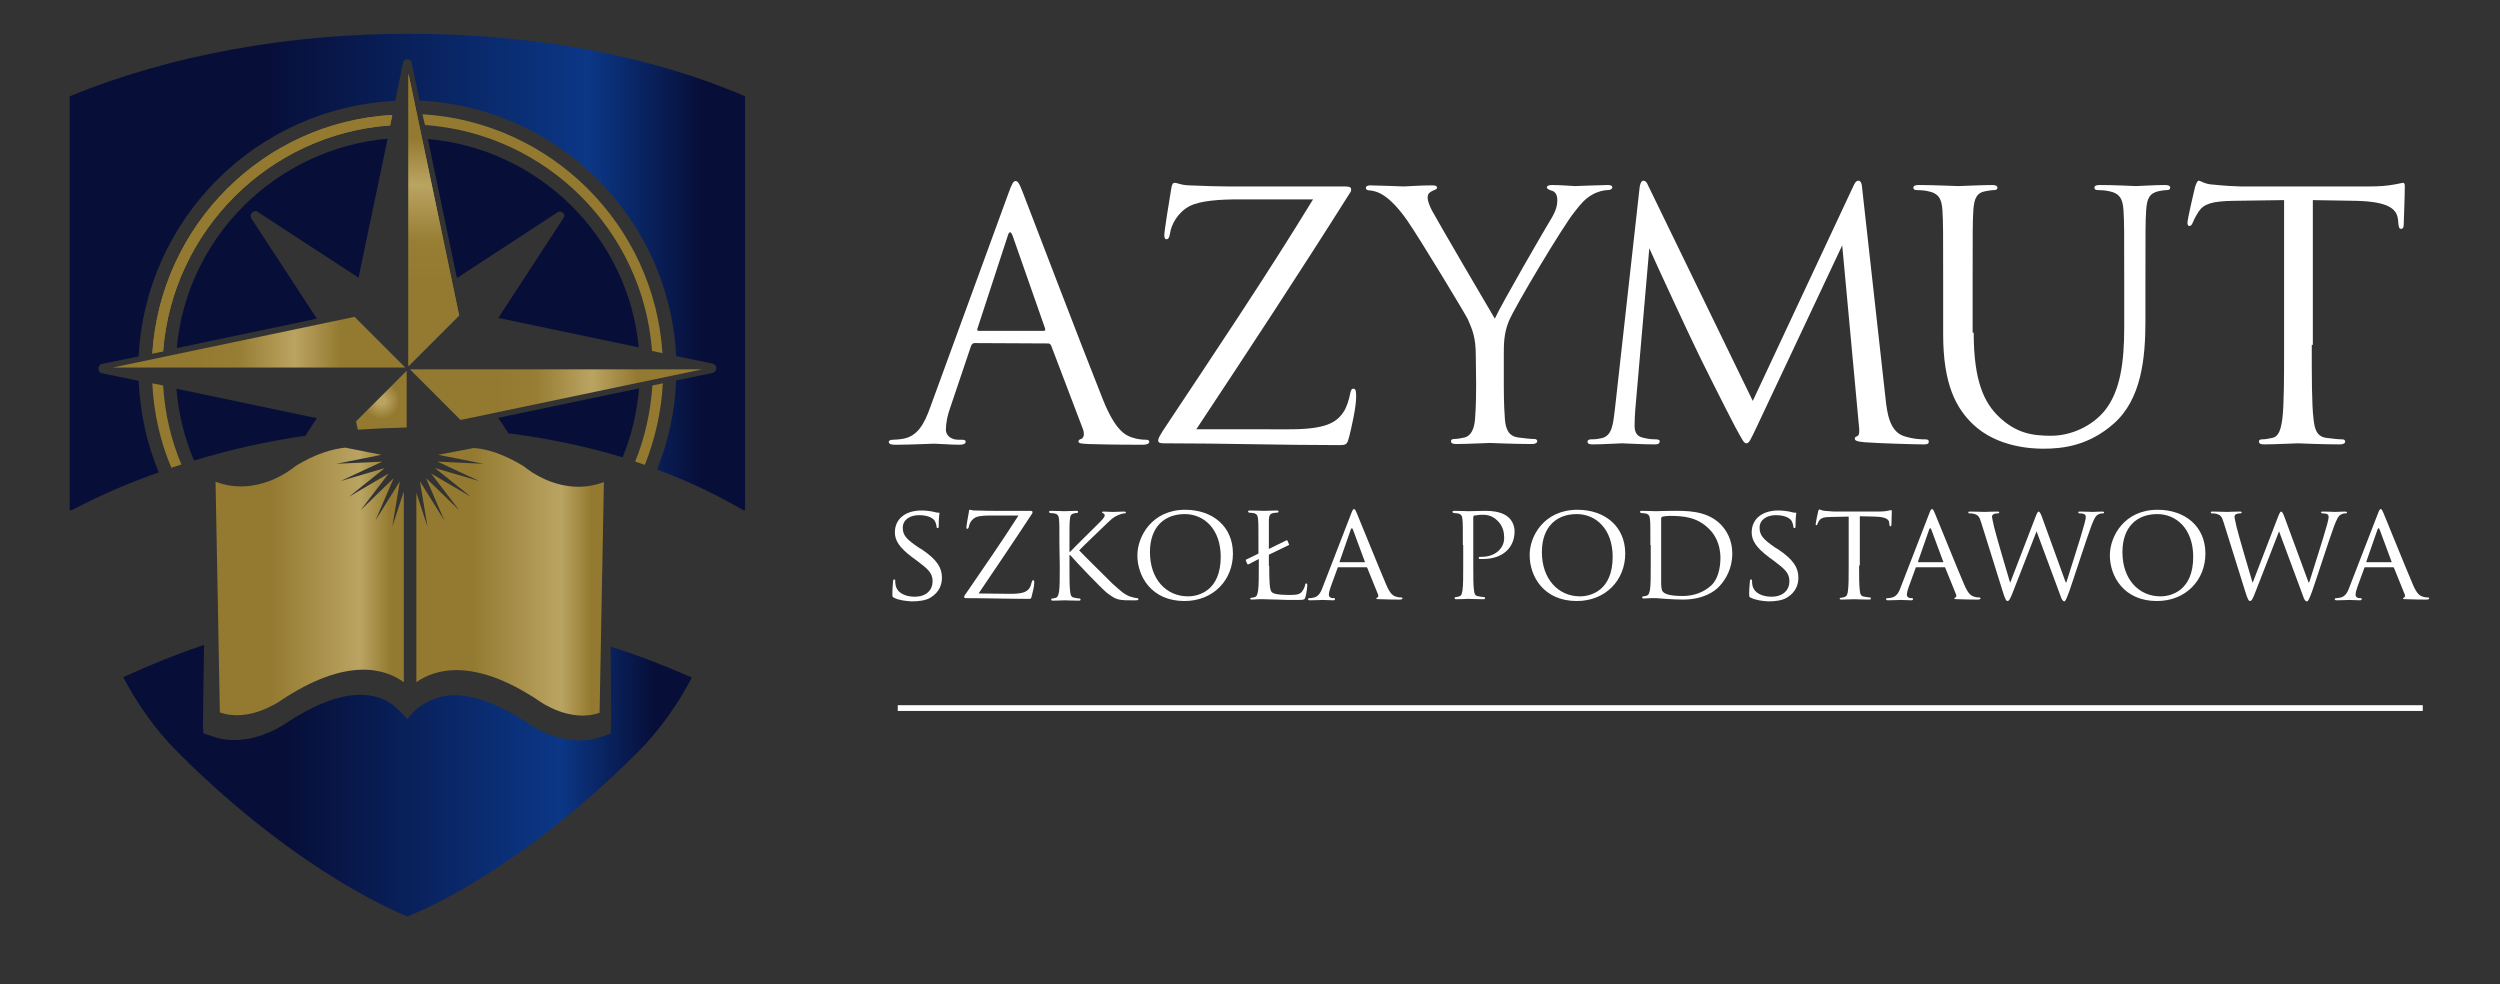 <?xml version="1.0" encoding="utf-8"?>
<!-- Generator: Adobe Illustrator 26.0.3, SVG Export Plug-In . SVG Version: 6.00 Build 0)  -->
<svg version="1.1" id="Warstwa_1" xmlns="http://www.w3.org/2000/svg" xmlns:xlink="http://www.w3.org/1999/xlink" x="0px" y="0px"
	 viewBox="0 0 695.9 274" style="enable-background:new 0 0 695.9 274;" xml:space="preserve">
<rect x="0" y="0" width="695.9" height="274" fill="#333333" stroke="none"/>
<style type="text/css">
	.st0{fill:#FFFFFF;}
	.st1{fill:url(#SVGID_00000079447252406895944430000000157563316993076888_);}
	.st2{fill:url(#SVGID_00000139259842267537827460000011516229663929160626_);}
	.st3{fill:url(#SVGID_00000011002411603116758460000010791767729989642413_);}
	.st4{fill:url(#SVGID_00000050647435959110267800000001553344992369060754_);}
	.st5{fill:url(#SVGID_00000103981332287075598760000006289060750743622837_);}
	.st6{clip-path:url(#SVGID_00000106105711557206593960000013199826737268403081_);}
	.st7{fill:url(#SVGID_00000134245982181762985140000008530080237033365891_);}
	.st8{fill:#070F39;}
	.st9{fill:#947A30;}
	.st10{clip-path:url(#SVGID_00000044886229690260675180000017632075932225012141_);}
	.st11{fill:url(#SVGID_00000023273156621402591180000012465413388745127061_);}
	.st12{fill:url(#SVGID_00000005981240906565070620000018224082125895882128_);}
	.st13{fill:url(#SVGID_00000010291350996432235380000007203582961280759459_);}
</style>
<g>
	<path class="st0" d="M290.5,92.1c0.5,0,0.5-0.3,0.4-0.7l-9-25.7c-0.5-1.4-1-1.4-1.4,0l-8.4,25.7c-0.2,0.5,0,0.7,0.3,0.7H290.5z
		 M271.3,95.5c-0.5,0-0.8,0.3-1,0.8l-5.7,16.9c-0.9,2.4-1.3,4.7-1.3,6.4c0,1.9,1.8,2.8,3.4,2.8h0.9c1,0,1.2,0.2,1.2,0.6
		c0,0.6-0.9,0.8-1.7,0.8c-2.3,0-6.1-0.3-7.1-0.3s-6.3,0.3-10.8,0.3c-1.2,0-1.8-0.2-1.8-0.8c0-0.4,0.5-0.6,1.3-0.6
		c0.7,0,1.5-0.1,2.3-0.2c4.4-0.6,6.3-4.2,8-9l21.6-59.1c1.1-3.1,1.5-3.7,2.1-3.7s1,0.5,2.1,3.4c1.4,3.6,16.4,42.9,22.2,57.4
		c3.4,8.5,6.2,10,8.2,10.6c1.4,0.5,3,0.6,3.7,0.6c0.6,0,1,0.1,1,0.6c0,0.6-0.9,0.8-1.9,0.8c-1.4,0-8.4,0-14.9-0.2
		c-1.8-0.1-2.9-0.1-2.9-0.7c0-0.4,0.3-0.6,0.7-0.7c0.6-0.2,1.1-1,0.6-2.6l-8.9-23.4c-0.2-0.4-0.4-0.6-0.9-0.6L271.3,95.5L271.3,95.5
		z"/>
	<path class="st0" d="M358.9,119.5c10,0,13-1.8,15-4.7c0.9-1.2,1.7-3.8,1.9-5.1c0.2-1,0.4-1.5,0.9-1.5c0.6,0,0.8,0.4,0.8,2.2
		c0,3-1.3,8.6-1.9,11c-0.6,2.3-0.7,2.5-2.9,2.5c-15.9,0-31.9-0.5-48.6-0.5c-1.1,0-1.7-0.1-1.7-0.8c0-0.5,0.2-0.9,1.3-2.7
		c14.2-21.4,28.6-42.8,41.8-64.4h-20.7c-4.9,0-10.7,0.3-13.7,1.9c-3.4,1.8-5.1,5.3-5.4,7.5c-0.2,1.4-0.6,1.7-1,1.7
		c-0.5,0-0.6-0.5-0.6-1.2c0-1.1,1.4-9.8,1.9-12.7c0.2-1.3,0.4-1.8,1-1.8c0.9,0,1.4,0.6,4,0.7c9,0.4,13.6,0.3,16.6,0.3h26.6
		c1.4,0,1.9,0.2,1.9,0.8c0,0.4,0,0.6-0.4,1.1c-13.8,21.9-28.2,43.8-42.7,65.7H358.9z"/>
	<path class="st0" d="M410.8,98.9c0-5.1-1-7.2-2.2-10c-0.7-1.5-13.4-22.5-16.8-27.4c-2.4-3.5-4.8-5.9-6.5-7c-1.4-1-3.2-1.5-4.1-1.5
		c-0.5,0-1-0.2-1-0.7c0-0.4,0.4-0.7,1.2-0.7c1.8,0,9,0.3,9.4,0.3c0.7,0,4.3-0.3,8-0.3c1,0,1.2,0.3,1.2,0.7s-0.6,0.5-1.4,0.9
		s-1.2,0.9-1.2,1.7c0,1.1,0.5,2.3,1.2,3.7c1.5,2.8,15.8,27.3,17.5,30.1c1.8-4,13.9-24.9,15.8-28c1.2-2,1.6-3.6,1.6-4.9
		c0-1.3-0.4-2.4-1.5-2.7c-0.9-0.3-1.4-0.5-1.4-1c0-0.4,0.6-0.6,1.5-0.6c2.5,0,5.5,0.3,6.3,0.3c0.6,0,7.4-0.3,9.2-0.3
		c0.7,0,1.2,0.2,1.2,0.6c0,0.5-0.5,0.8-1.2,0.8c-1,0-2.9,0.4-4.4,1.3c-1.9,1.1-3,2.3-5,4.9c-3.1,3.8-16.5,26.2-18.2,30.3
		c-1.4,3.4-1.4,6.4-1.4,9.5v8.2c0,1.5,0,5.5,0.3,9.5c0.2,2.8,1,4.9,3.9,5.2c1.3,0.2,3.4,0.4,4.3,0.4c0.6,0,0.8,0.3,0.8,0.6
		c0,0.5-0.5,0.8-1.5,0.8c-5.2,0-11.2-0.3-11.7-0.3s-6.5,0.3-9.3,0.3c-1,0-1.5-0.2-1.5-0.8c0-0.3,0.2-0.6,0.8-0.6
		c0.9,0,2-0.2,2.9-0.4c1.9-0.4,2.8-2.5,3-5.2c0.3-4,0.3-8,0.3-9.5L410.8,98.9L410.8,98.9z"/>
	<path class="st0" d="M524.9,111.3c0.4,3.4,1,8.8,5.1,10.1c2.8,0.9,5,0.9,5.9,0.9c0.5,0,1,0.1,1,0.6c0,0.6-0.3,0.8-1.4,0.8
		c-2.1,0-12.9-0.3-16.5-0.6c-2.2-0.2-2.7-0.5-2.7-1c0-0.4,0.2-0.5,0.7-0.7c0.7-0.3,0.6-1.7,0.4-3.4l-4.6-49.7l-23.6,50.1
		c-2,4.2-2.3,5-3.1,5c-0.7,0-1.1-1-3-4.4c-2.5-4.7-10.7-21.1-11.1-22.1c-0.9-1.7-11.8-25.2-12.9-27.8l-3.9,44.9
		c-0.1,1.5-0.2,2.9-0.2,4.5c0,2.4,1.1,3.1,2.6,3.4c1.6,0.4,2.9,0.4,3.4,0.4c0.6,0,1,0.2,1,0.5c0,0.7-0.5,0.9-1.4,0.9
		c-3.5,0-8.4-0.3-9.1-0.3c-0.9,0-5.4,0.3-8,0.3c-1,0-1.6-0.1-1.6-0.8c0-0.4,0.5-0.6,0.9-0.6c0.8,0,1.4,0,2.9-0.3
		c3.1-0.6,3.3-4,3.8-7.9l6.9-61.9c0.1-1,0.5-1.9,1-1.9c0.6,0,1,0.4,1.4,1.4l29.1,59.9l28-59.8c0.4-0.9,0.8-1.5,1.4-1.5
		c0.7,0,1,0.8,1.1,2.6L524.9,111.3z"/>
	<path class="st0" d="M549.4,92.6c0,13.7,3,19.6,7.1,23.5c4.7,4.4,9,5.2,14.4,5.2c5.8,0,11.5-2.8,14.9-6.9
		c4.4-5.4,5.5-13.5,5.5-23.3V79.2c0-14.9,0-17.5-0.2-20.6c-0.2-3.2-1-4.8-4.1-5.4c-0.8-0.2-2.4-0.3-3.2-0.3c-0.4,0-0.8-0.2-0.8-0.6
		c0-0.6,0.5-0.8,1.5-0.8c4.3,0,9.5,0.3,10.1,0.3c0.7,0,5.1-0.3,8-0.3c1,0,1.5,0.2,1.5,0.8c0,0.4-0.4,0.6-0.8,0.6
		c-0.7,0-1.2,0.1-2.4,0.3c-2.6,0.6-3.3,2.1-3.5,5.4c-0.2,3-0.2,5.7-0.2,20.6v10.2c0,10.3-1.1,21.7-8.8,28.5c-6.9,6.1-14,7-19.6,7
		c-3.2,0-12.9-0.4-19.6-6.8c-4.7-4.5-8.3-11.1-8.3-25V79.2c0-14.9,0-17.5-0.2-20.6c-0.2-3.2-1-4.8-4.1-5.4c-0.8-0.2-2.4-0.3-3.2-0.3
		c-0.4,0-0.8-0.2-0.8-0.6c0-0.6,0.5-0.8,1.5-0.8c4.3,0,10.1,0.3,11,0.3s6.6-0.3,9.4-0.3c1,0,1.5,0.2,1.5,0.8c0,0.4-0.4,0.6-0.8,0.6
		c-0.7,0-1.2,0.1-2.4,0.3c-2.6,0.4-3.3,2.1-3.5,5.4c-0.2,3-0.2,5.7-0.2,20.6v13.4L549.4,92.6L549.4,92.6z"/>
	<path class="st0" d="M643.5,96c0,9.1,0,16.7,0.5,20.7c0.3,2.8,0.9,4.9,3.7,5.2c1.3,0.2,3.4,0.4,4.3,0.4c0.6,0,0.8,0.3,0.8,0.6
		c0,0.5-0.5,0.8-1.5,0.8c-5.2,0-11.2-0.3-11.7-0.3s-6.5,0.3-9.3,0.3c-1,0-1.5-0.2-1.5-0.8c0-0.3,0.2-0.6,0.8-0.6
		c0.9,0,2-0.2,2.9-0.4c1.9-0.4,2.4-2.5,2.8-5.2c0.5-4,0.5-11.5,0.5-20.7V55.7c-4.7,0.1-9.4,0.1-14.1,0.2c-5.9,0.1-8.2,0.8-9.7,3
		c-1,1.6-1.3,2.3-1.6,3c-0.3,0.8-0.6,1-1,1c-0.3,0-0.5-0.3-0.5-0.9c0-1,1.9-9.1,2.1-9.9c0.2-0.6,0.6-1.8,1-1.8c0.7,0,1.6,1,4.2,1.1
		c2.8,0.3,6.4,0.5,7.5,0.5h35.7c3,0,5.2-0.2,6.8-0.5c1.4-0.2,2.3-0.5,2.7-0.5c0.5,0,0.5,0.6,0.5,1.1c0,2.9-0.3,9.4-0.3,10.5
		c0,0.9-0.3,1.2-0.7,1.2c-0.5,0-0.7-0.3-0.8-1.6c0-0.4-0.1-0.7-0.1-1c-0.3-2.9-2.6-5-11.7-5.2c-4-0.1-8-0.1-12-0.2V96H643.5z"/>
	<rect x="249.9" y="196.3" class="st0" width="424.5" height="1.6"/>
	<g>
		<g>
			
				<linearGradient id="SVGID_00000168799165255326546160000009070972582373365153_" gradientUnits="userSpaceOnUse" x1="34.3" y1="329.339" x2="192.6" y2="329.339" gradientTransform="matrix(1 0 0 1 0 -112)">
				<stop  offset="0.294" style="stop-color:#070F39"/>
				<stop  offset="0.767" style="stop-color:#0B3786"/>
				<stop  offset="0.931" style="stop-color:#070F39"/>
			</linearGradient>
			<path id="SVGID_1_" style="fill:url(#SVGID_00000168799165255326546160000009070972582373365153_);" d="M34.3,188.5
				c3.9,7.4,8.9,14.6,15.1,20.8c34.5,34.6,64,45.8,64,45.8s29-10.6,64.1-45.7c6.2-6.2,11.2-13.4,15.1-20.8c-7.5-3.3-15-6.2-22.6-8.6
				c0,11.3,0.2,20.5,0.1,21.4l-0.1,2.8l-2.6,0.9c-1.9,0.7-4,1-6.1,1c-7.4,0-13.6-4.2-14.2-4.7c-7.8-5.2-14.8-7.9-20.8-7.9
				c-3.4,0-9.4,1.7-12.9,6.7c0,0-2.1-2.5-4.2-4.1c-2.1-1.6-5.4-2.7-8.8-2.7c-5.9,0-12.9,2.7-20.8,7.9c-0.9,0.6-7,4.7-14.3,4.7
				c-2.1,0-4.2-0.3-6.1-1l-2.6-0.9l-0.1-2.8c0-0.4,0.1-10.4,0.3-21.8C49.4,182,41.9,185,34.3,188.5"/>
		</g>
	</g>
	<g>
		<g>
			
				<linearGradient id="SVGID_00000132060027794040805950000015496594702430212743_" gradientUnits="userSpaceOnUse" x1="114.1" y1="221.889" x2="195.5" y2="221.889" gradientTransform="matrix(1 0 0 1 0 -112)">
				<stop  offset="0.294" style="stop-color:#947A30"/>
				<stop  offset="0.434" style="stop-color:#987E34"/>
				<stop  offset="0.622" style="stop-color:#BAA462"/>
				<stop  offset="0.778" style="stop-color:#947A30"/>
			</linearGradient>
			
				<polygon id="SVGID_00000018201325330973457180000015842112489717251750_" style="fill:url(#SVGID_00000132060027794040805950000015496594702430212743_);" points="
				114.1,102.8 128.2,116.9 195.5,102.8 			"/>
		</g>
	</g>
	<g>
		<g>
			
				<radialGradient id="SVGID_00000177464891942576739700000014281698215474910081_" cx="106.114" cy="223.475" r="7.644" gradientTransform="matrix(1 0 0 1 0 -112)" gradientUnits="userSpaceOnUse">
				<stop  offset="0.146" style="stop-color:#BAA462"/>
				<stop  offset="0.671" style="stop-color:#947A30"/>
			</radialGradient>
			
				<path id="SVGID_00000150066812279386041170000008736038676913067197_" style="fill:url(#SVGID_00000177464891942576739700000014281698215474910081_);" d="
				M99.1,117.3l0.5,2.3c4.5-0.3,9.1-0.5,13.6-0.6v-15.8L99.1,117.3z"/>
		</g>
	</g>
	<g>
		<g>
			
				<linearGradient id="SVGID_00000130631683153938099580000016774079399236893333_" gradientUnits="userSpaceOnUse" x1="31.4" y1="207.289" x2="112.8" y2="207.289" gradientTransform="matrix(1 0 0 1 0 -112)">
				<stop  offset="0.294" style="stop-color:#947A30"/>
				<stop  offset="0.434" style="stop-color:#987E34"/>
				<stop  offset="0.622" style="stop-color:#BAA462"/>
				<stop  offset="0.778" style="stop-color:#947A30"/>
			</linearGradient>
			
				<polygon id="SVGID_00000048460360745457054270000011275266370603139206_" style="fill:url(#SVGID_00000130631683153938099580000016774079399236893333_);" points="
				31.4,102.3 112.8,102.3 98.7,88.2 			"/>
		</g>
	</g>
	<g>
		<g>
			
				<linearGradient id="SVGID_00000074403657688725405070000001060802106908778394_" gradientUnits="userSpaceOnUse" x1="120.75" y1="213.939" x2="120.75" y2="132.539" gradientTransform="matrix(1 0 0 1 0 -112)">
				<stop  offset="0.294" style="stop-color:#947A30"/>
				<stop  offset="0.434" style="stop-color:#987E34"/>
				<stop  offset="0.622" style="stop-color:#BAA462"/>
				<stop  offset="0.778" style="stop-color:#947A30"/>
			</linearGradient>
			
				<polygon id="SVGID_00000056429430761708157860000014988707177997553598_" style="fill:url(#SVGID_00000074403657688725405070000001060802106908778394_);" points="
				113.7,101.9 127.8,87.8 113.7,20.5 			"/>
		</g>
		<g>
			<g>
				<defs>
					<polygon id="SVGID_00000036954992792199159750000016332344176676475060_" points="113.7,101.9 127.8,87.8 113.7,20.5 					"/>
				</defs>
				<clipPath id="SVGID_00000176763966456491369090000014349346335862106794_">
					<use xlink:href="#SVGID_00000036954992792199159750000016332344176676475060_"  style="overflow:visible;"/>
				</clipPath>
				<g style="clip-path:url(#SVGID_00000176763966456491369090000014349346335862106794_);">
					<g>
						
							<linearGradient id="SVGID_00000124131695412252371720000013573452230081215619_" gradientUnits="userSpaceOnUse" x1="120.9" y1="215.439" x2="120.9" y2="131.839" gradientTransform="matrix(1 0 0 1 0 -112)">
							<stop  offset="0.294" style="stop-color:#947A30"/>
							<stop  offset="0.434" style="stop-color:#987E34"/>
							<stop  offset="0.622" style="stop-color:#BAA462"/>
							<stop  offset="0.778" style="stop-color:#947A30"/>
						</linearGradient>
						
							<rect id="SVGID_00000121256152116600806300000003697860701655445130_" x="111.9" y="19.8" style="fill:url(#SVGID_00000124131695412252371720000013573452230081215619_);" width="18" height="83.6"/>
					</g>
				</g>
			</g>
		</g>
	</g>
	<path class="st8" d="M49.2,96.9l39-8.2l-18.3-28c0,0-0.1-0.1-0.1-0.2c0-0.1,0-0.1,0-0.2c0-0.1,0-0.2,0-0.3s0-0.1,0-0.2
		c0-0.1,0-0.2,0.1-0.2c0-0.1,0.1-0.1,0.1-0.2l0.1-0.1c0-0.1,0.1-0.1,0.1-0.1s0,0,0.1-0.1l0.1-0.1c0,0,0.1-0.1,0.2-0.1
		c0.1,0,0.1,0,0.2-0.1c0.1,0,0.2,0,0.3,0s0.1,0,0.2,0c0.1,0,0.2,0,0.3,0.1c0.1,0,0.1,0,0.2,0.1l0.1,0.1l27.9,18.2l8.1-38.7
		C76.8,41.4,52,66,49.2,96.9"/>
	<path class="st8" d="M138.7,116.3l2.8,4.3c10.9,1.4,21.5,3.6,31.8,6.7c2.5-6,4-12.5,4.6-19.2L138.7,116.3z"/>
	<path class="st8" d="M85,121.3l3.2-4.9l-39.1-8.2c0.6,7.1,2.3,13.8,4.9,20C64.2,125.1,74.5,122.8,85,121.3"/>
	<path class="st8" d="M119.1,38.7l8.1,38.7l28-18.3c0,0,0.1,0,0.1-0.1c0.1,0,0.2-0.1,0.3-0.1h0.1c0.2,0,0.2,0,0.3,0s0.1,0,0.2,0.1
		c0.1,0,0.2,0.1,0.3,0.1l0.3,0.2c0.1,0.1,0.1,0.1,0.1,0.1s0,0.1,0.1,0.1c0,0.1,0.1,0.2,0.1,0.2c0,0.1,0,0.1,0,0.2c0,0.1,0,0.2,0,0.2
		c0,0.1,0,0.1-0.1,0.2c0,0.1-0.1,0.2-0.1,0.2v0.1l-18.2,27.9l39.1,8.2C174.9,66,150.1,41.4,119.1,38.7"/>
	<g>
		<g>
			<path id="SVGID_00000181071736659378111640000005264284817068604318_" class="st9" d="M42.4,98.4l3-0.6
				c2.6-33.6,29.5-60.5,63.2-62.9l0.6-2.9C73.4,34,44.7,62.6,42.4,98.4"/>
		</g>
		<g>
			<g>
				<defs>
					<path id="SVGID_00000062175486212042993000000015796540204026409150_" d="M42.4,98.4l3-0.6c2.6-33.6,29.5-60.5,63.2-62.9
						l0.6-2.9C73.4,34,44.7,62.6,42.4,98.4"/>
				</defs>
				<clipPath id="SVGID_00000174572207280648541920000018299616142345317252_">
					<use xlink:href="#SVGID_00000062175486212042993000000015796540204026409150_"  style="overflow:visible;"/>
				</clipPath>
				<g style="clip-path:url(#SVGID_00000174572207280648541920000018299616142345317252_);">
					<g>
						
							<rect id="SVGID_00000001655808872094275970000007540662956808899992_" x="41.6" y="30.9" class="st9" width="69.5" height="68.8"/>
					</g>
				</g>
			</g>
		</g>
	</g>
	<g>
		<g>
			
				<linearGradient id="SVGID_00000066508571486221086670000009105815311329720964_" gradientUnits="userSpaceOnUse" x1="19.4" y1="187.739" x2="207.648" y2="187.739" gradientTransform="matrix(1 0 0 1 0 -112)">
				<stop  offset="0.294" style="stop-color:#070F39"/>
				<stop  offset="0.767" style="stop-color:#0B3786"/>
				<stop  offset="0.931" style="stop-color:#070F39"/>
			</linearGradient>
			
				<path id="SVGID_00000038414902686210484150000014271309712700020359_" style="fill:url(#SVGID_00000066508571486221086670000009105815311329720964_);" d="
				M113.7,9.4c-32.4,0-65.6,5.6-94.3,17.4v0.1c0,3.2,0,75.8,0,115.1H20c7.8-4.1,15.9-7.6,24.2-10.5c-3.3-7.9-5.2-16.5-5.6-25.5
				l-10.2-2.1h-0.1c0,0-0.1,0-0.2-0.1c-0.1,0-0.1-0.1-0.2-0.1s-0.1-0.1-0.2-0.2c0,0-0.1-0.1-0.1-0.2s-0.1-0.1-0.1-0.2
				s-0.1-0.2-0.1-0.2v-0.1c0-0.1,0-0.1,0-0.2c0,0,0,0,0-0.1v-0.2c0,0,0-0.1,0.1-0.2c0-0.1,0.1-0.1,0.1-0.2s0.1-0.1,0.1-0.2
				c0.1-0.1,0.1-0.1,0.2-0.2c0.1,0,0.1-0.1,0.2-0.1s0.1-0.1,0.2-0.1h0.1l10.2-2.1c1.9-38.4,32.9-69.3,71.4-71.1l2.2-10.6v-0.1
				c0,0,0-0.1,0.1-0.2c0-0.1,0.1-0.1,0.1-0.2c0-0.1,0.1-0.1,0.1-0.1c0.1-0.1,0.1-0.1,0.2-0.2c0.1,0,0.1,0,0.2-0.1
				c0.1,0,0.2-0.1,0.3-0.1h0.2h0.1l0,0h0.2c0,0,0.1,0,0.2,0.1c0.1,0,0.1,0.1,0.2,0.1c0.1,0,0.1,0.1,0.2,0.1c0.1,0.1,0.1,0.1,0.1,0.2
				c0.1,0.1,0.1,0.1,0.1,0.2c0,0.1,0.1,0.1,0.1,0.2v0.1l2.2,10.5c38.5,1.8,69.5,32.7,71.4,71.1l10.1,2.1c0,0,0.1,0,0.2,0.1
				c0.6,0.2,0.9,0.7,0.9,1.2c0,0.6-0.4,1.1-1,1.3l-10.2,2.1c-0.3,8.7-2.2,17.1-5.3,24.8c8.4,3.1,16.4,6.9,24,11.3h0.5V26.8
				c-26.1-11.3-59.2-17.4-93.2-17.4H113.7z"/>
		</g>
	</g>
	<g>
		<g>
			<path id="SVGID_00000049920479457047572400000006893977647142571675_" class="st9" d="M181.6,107.3c-0.5,7.4-2.1,14.6-4.8,21.2
				c0.9,0.3,1.8,0.6,2.7,0.9c2.8-7.1,4.6-14.7,5-22.7L181.6,107.3z"/>
		</g>
	</g>
	<g>
		<g>
			<path id="SVGID_00000137814529142894389190000004960640119687272344_" class="st9" d="M47.7,130.2c0.9-0.3,1.8-0.6,2.8-0.9
				c-2.9-6.8-4.6-14.2-5.1-22l-3-0.6C42.8,115,44.6,122.9,47.7,130.2"/>
		</g>
	</g>
	<g>
		<g>
			<path id="SVGID_00000137841626650895219350000002089420366868226458_" class="st9" d="M118.3,34.8c33.7,2.4,60.7,29.3,63.2,62.9
				l2.9,0.6c-2.3-35.7-31-64.3-66.8-66.5L118.3,34.8z"/>
		</g>
	</g>
	<g>
		<g>
			
				<linearGradient id="SVGID_00000028306691747169137920000003470327420979725724_" gradientUnits="userSpaceOnUse" x1="115.962" y1="273.984" x2="168.255" y2="273.984" gradientTransform="matrix(1 0 0 1 0 -112)">
				<stop  offset="0.294" style="stop-color:#947A30"/>
				<stop  offset="0.767" style="stop-color:#BAA462"/>
				<stop  offset="0.931" style="stop-color:#947A30"/>
			</linearGradient>
			
				<path id="SVGID_00000093150328002492232920000007548520826579933102_" style="fill:url(#SVGID_00000028306691747169137920000003470327420979725724_);" d="
				M122,126.6l12.6,2.5l-12.8-0.6l11.6,5.4l-12.3-3.6l10,8l-11.1-6.5l7.8,10.2l-9.2-8.9l5.1,11.8l-6.8-10.9l2.1,12.6l-3.1-9.4v52.7
				c4.9-3.5,15.7-7.2,34.3,5.3c0.1,0.1,8.5,6.1,16.7,3.2c0-2.1,1-52.2,1.2-64.2c-11.5,4.3-21.1-3.4-22.3-4.4
				c-5.4-3.3-10-4.8-13.9-5.1L122,126.6z"/>
		</g>
	</g>
	<g>
		<g>
			
				<linearGradient id="SVGID_00000033349916539811269220000017279342202746477450_" gradientUnits="userSpaceOnUse" x1="60" y1="273.884" x2="112.4" y2="273.884" gradientTransform="matrix(1 0 0 1 0 -112)">
				<stop  offset="0.294" style="stop-color:#947A30"/>
				<stop  offset="0.767" style="stop-color:#BAA462"/>
				<stop  offset="0.931" style="stop-color:#947A30"/>
			</linearGradient>
			
				<path id="SVGID_00000150793213616254412680000018195438827875916466_" style="fill:url(#SVGID_00000033349916539811269220000017279342202746477450_);" d="
				M82.3,129.7c-1.2,1-10.8,8.7-22.3,4.4c0.2,11.9,1.2,62,1.2,64.2c8.2,2.9,16.6-3.1,16.8-3.2c18.8-12.6,29.5-8.8,34.4-5.2v-53.1
				l-3.2,9.8l2.1-12.6l-6.8,10.9l5.1-11.8l-9.2,8.9l7.8-10.2l-11.1,6.5l10-8l-12.3,3.6l11.6-5.4l-12.8,0.6l12.6-2.5l-10.1-2
				C92.3,125,87.7,126.4,82.3,129.7"/>
		</g>
	</g>
	<g>
		<path class="st0" d="M248.9,166.4c-0.5-0.2-0.5-0.3-0.5-1.2c0-1.6,0.2-2.9,0.2-3.4c0-0.3,0.1-0.5,0.3-0.5c0.2,0,0.3,0.1,0.3,0.4
			s0,0.7,0.1,1.2c0.5,2.4,3.1,3.2,5.3,3.2c3.3,0,5-1.9,5-4.3c0-2.3-1.3-3.4-4.2-5.6l-1.5-1.1c-3.6-2.7-4.8-4.7-4.8-6.9
			c0-3.8,3-6.1,7.4-6.1c1.3,0,2.7,0.2,3.5,0.4c0.6,0.2,0.9,0.2,1.2,0.2c0.3,0,0.3,0,0.3,0.2s-0.2,1.2-0.2,3.4c0,0.5,0,0.7-0.3,0.7
			c-0.2,0-0.3-0.2-0.3-0.4c0-0.4-0.3-1.3-0.5-1.6c-0.2-0.4-1.3-1.6-4.4-1.6c-2.4,0-4.5,1.2-4.5,3.5c0,2.1,1,3.2,4.4,5.5l1,0.6
			c4.1,2.8,5.5,5,5.5,7.8c0,1.9-0.7,4-3.1,5.5c-1.4,0.9-3.5,1.1-5.3,1.1C252.2,167.3,250.2,167.1,248.9,166.4"/>
		<path class="st0" d="M281.3,165.3c3.5,0,4.5-0.6,5.2-1.5c0.3-0.4,0.6-1.3,0.7-1.8c0.1-0.3,0.2-0.5,0.4-0.5c0.2,0,0.3,0.1,0.3,0.7
			c0,1-0.5,2.9-0.7,3.7c-0.2,0.8-0.2,0.8-1,0.8c-5.6,0-11.3-0.2-17.2-0.2c-0.4,0-0.6,0-0.6-0.3c0-0.2,0-0.4,0.5-1
			c5-7.3,10-14.5,14.6-21.7h-7.1c-1.7,0-3.7,0-4.8,0.5c-1.2,0.6-1.8,1.8-1.9,2.6c-0.1,0.5-0.3,0.6-0.5,0.6s-0.2-0.2-0.2-0.4
			c0-0.4,0.5-3.3,0.7-4.3c0-0.5,0.1-0.6,0.3-0.6c0.3,0,0.5,0.2,1.4,0.2c3.2,0.1,4.8,0.1,5.9,0.1h9.4c0.5,0,0.7,0.1,0.7,0.3
			c0,0.2,0,0.4-0.2,0.6c-4.9,7.5-9.8,14.7-14.8,22.1L281.3,165.3L281.3,165.3z"/>
		<path class="st0" d="M294.9,151.7c0-5,0-6-0.1-7c-0.1-1.1-0.3-1.6-1.4-1.8c-0.3,0-0.8-0.1-1.1-0.1c-0.1,0-0.3-0.2-0.3-0.3
			c0-0.2,0.2-0.3,0.5-0.3c1.5,0,3.6,0.1,3.8,0.1c0.3,0,2.3-0.1,3.3-0.1c0.4,0,0.5,0.1,0.5,0.3c0,0.1-0.1,0.3-0.3,0.3
			c-0.2,0-0.4,0-0.8,0.1c-0.9,0.2-1.1,0.6-1.2,1.8c-0.1,1-0.1,1.9-0.1,7v1.9h0.2c0.5-0.6,6.5-6.5,7.8-7.8c1-1,1.8-1.8,1.8-2.3
			c0-0.4-0.2-0.6-0.4-0.6c-0.2,0-0.3-0.2-0.3-0.3c0-0.2,0.2-0.2,0.4-0.2c0.7,0,1.7,0.1,2.5,0.1c0.2,0,2.4-0.1,3.2-0.1
			c0.3,0,0.5,0.1,0.5,0.2c0,0.2-0.1,0.3-0.3,0.3c-0.5,0-1.2,0.2-1.9,0.5c-1.4,0.6-2,1.3-3.5,2.7c-0.8,0.8-6.6,6.3-7.3,7.1
			c0.9,1,7.9,7.9,9.2,9.2c2.8,2.5,3.2,2.9,4.8,3.6c0.9,0.3,1.8,0.5,2.1,0.5c0.2,0,0.4,0.1,0.4,0.3c0,0.2-0.2,0.3-0.7,0.3h-1.7
			c-1,0-1.6,0-2.3-0.1c-1.8-0.2-2.6-0.9-4.1-2c-1.5-1.2-8.6-8.6-10.2-10.5h-0.2v3.2c0,3.1,0,5.7,0.2,7c0.1,1,0.3,1.6,1.3,1.7
			c0.5,0.1,1,0.2,1.3,0.2c0.2,0,0.3,0.2,0.3,0.3c0,0.2-0.2,0.3-0.5,0.3c-1.6,0-3.7-0.1-3.9-0.1c-0.3,0-2.3,0.1-3.3,0.1
			c-0.3,0-0.5-0.1-0.5-0.3c0-0.1,0.1-0.3,0.3-0.3c0.3,0,0.7-0.1,1-0.2c0.6-0.2,0.7-0.8,0.9-1.7c0.2-1.3,0.2-3.9,0.2-7L294.9,151.7
			L294.9,151.7z"/>
		<path class="st0" d="M329.9,141.9c7.6,0,13.3,4.6,13.3,12.2c0,7.3-5.4,13.2-13.5,13.2c-9.2,0-13.1-6.9-13.1-12.7
			C316.6,149.3,320.7,141.9,329.9,141.9 M330.7,166c3,0,9.1-1.6,9.1-11c0-7.8-4.7-11.9-10-11.9c-5.6,0-9.7,3.5-9.7,10.6
			C320.1,161.2,324.6,166,330.7,166"/>
		<path class="st0" d="M353.3,157.5c0,4.4,0.1,6.7,0.7,7.3c0.5,0.5,1.8,0.8,4.4,0.8c1.8,0,3.2,0.1,4-0.9c0.4-0.5,0.8-1.3,0.9-1.9
			c0-0.2,0.1-0.4,0.3-0.4c0.2,0,0.3,0.2,0.3,0.5s-0.2,2.3-0.5,3.2c-0.2,0.8-0.3,0.9-2.1,0.9c-2.4,0-4.3,0-5.8-0.1
			c-1.5,0-2.6-0.1-3.6-0.1c-0.2,0-0.7,0-1.5,0c-0.7,0-1.4,0.1-1.9,0.1c-0.3,0-0.5-0.1-0.5-0.3c0-0.1,0.1-0.2,0.3-0.2
			c0.3,0,0.7-0.1,1-0.2c0.6-0.2,0.7-0.8,0.9-1.8c0.2-1.3,0.2-3.9,0.2-7v-1.8l-2.9,1.5c-0.1,0-0.2,0-0.3-0.1l-0.4-0.9
			c0-0.1,0-0.2,0-0.3l3.5-1.7v-2.5c0-5,0-6-0.1-7c-0.1-1.1-0.3-1.6-1.4-1.8c-0.3,0-0.8-0.1-1.1-0.1c-0.1,0-0.3-0.2-0.3-0.3
			c0-0.2,0.2-0.3,0.5-0.3c1.5,0,3.7,0.1,3.9,0.1c0.2,0,2.6-0.1,3.6-0.1c0.3,0,0.5,0.1,0.5,0.3c0,0.1-0.2,0.3-0.3,0.3
			c-0.2,0-0.7,0-1.1,0.1c-1,0.2-1.2,0.6-1.3,1.8c0,1,0,1.9,0,7v1.2l4.9-2.4c0.1,0,0.2,0,0.3,0.1l0.4,1c0.1,0.2,0,0.2-0.2,0.3
			l-5.4,2.6v3.1L353.3,157.5L353.3,157.5z"/>
		<path class="st0" d="M376.1,143c0.4-1.1,0.6-1.3,0.8-1.3c0.3,0,0.5,0.5,0.8,1.2c0.6,1.4,6,14.8,8.1,19.7c1.2,2.9,2.1,3.3,2.9,3.5
			c0.5,0.2,1,0.2,1.3,0.2c0.2,0,0.4,0.1,0.4,0.3c0,0.2-0.4,0.3-0.8,0.3c-0.5,0-3,0-5.3-0.1c-0.6,0-1.2,0-1.2-0.2s0.1-0.2,0.2-0.2
			c0.2-0.1,0.5-0.3,0.3-0.9l-3-7.4c-0.1-0.2-0.1-0.2-0.3-0.2h-7.7c-0.2,0-0.3,0.1-0.3,0.3l-1.9,5.2c-0.3,0.8-0.5,1.6-0.5,2.2
			s0.6,0.9,1.1,0.9h0.3c0.3,0,0.3,0.1,0.3,0.3c0,0.2-0.2,0.3-0.5,0.3c-0.8,0-2.6-0.1-3-0.1c-0.3,0-2,0.1-3.4,0.1
			c-0.4,0-0.6-0.1-0.6-0.3c0-0.2,0.2-0.3,0.3-0.3c0.2,0,0.7,0,1-0.1c1.5-0.2,2.2-1.3,2.8-3L376.1,143z M379.8,156.5
			c0.2,0,0.2-0.1,0.1-0.2l-3.3-8.9c-0.2-0.5-0.4-0.5-0.6,0l-3.1,8.9c0,0.2,0,0.2,0.1,0.2H379.8z"/>
		<path class="st0" d="M407.2,151.7c0-5,0-6-0.1-7c-0.1-1.1-0.3-1.6-1.4-1.8c-0.3,0-0.8-0.1-1.1-0.1c-0.1,0-0.3-0.2-0.3-0.3
			c0-0.2,0.2-0.3,0.5-0.3c1.5,0,3.6,0.1,3.9,0.1c0.7,0,3.2-0.1,4.8-0.1c4.3,0,5.8,1.3,6.4,1.8c0.8,0.7,1.7,2.1,1.7,3.9
			c0,4.7-3.5,7.7-8.7,7.7c-0.2,0-0.8,0-1,0s-0.3-0.2-0.3-0.3c0-0.3,0.2-0.3,0.9-0.3c3.6,0,6.2-2.3,6.2-5.2c0-1.1-0.1-3.2-1.9-4.9
			c-1.8-1.8-3.8-1.6-4.5-1.6c-0.6,0-1.5,0.2-1.9,0.2c-0.2,0-0.3,0.3-0.3,0.6v13.2c0,3.1,0,5.7,0.2,7c0.1,1,0.3,1.6,1.3,1.7
			c0.5,0.1,1.2,0.2,1.5,0.2c0.2,0,0.3,0.2,0.3,0.3c0,0.2-0.2,0.3-0.5,0.3c-1.8,0-4-0.1-4.2-0.1c-0.1,0-2.3,0.1-3.3,0.1
			c-0.3,0-0.5-0.1-0.5-0.3c0-0.1,0.1-0.3,0.3-0.3c0.3,0,0.7-0.1,1-0.2c0.7-0.2,0.7-0.8,0.9-1.7c0.2-1.3,0.2-3.9,0.2-7v-5.6H407.2z"
			/>
		<path class="st0" d="M439.1,141.9c7.6,0,13.3,4.6,13.3,12.2c0,7.3-5.4,13.2-13.5,13.2c-9.2,0-13.1-6.9-13.1-12.7
			C425.7,149.3,429.8,141.9,439.1,141.9 M439.8,166c3,0,9.1-1.6,9.1-11c0-7.8-4.7-11.9-10-11.9c-5.6,0-9.7,3.5-9.7,10.6
			C429.2,161.2,433.8,166,439.8,166"/>
		<path class="st0" d="M459.4,151.7c0-5,0-6-0.1-7c-0.1-1.1-0.3-1.6-1.4-1.8c-0.3,0-0.8-0.1-1.1-0.1c-0.1,0-0.3-0.2-0.3-0.3
			c0-0.2,0.2-0.3,0.5-0.3c1.5,0,3.7,0.1,3.9,0.1c0.4,0,2.5-0.1,4.5-0.1c3.4,0,9.5-0.3,13.5,3.7c1.7,1.7,3.3,4.4,3.3,8.2
			c0,4.1-1.8,7.2-3.6,9.1c-1.4,1.5-4.5,3.7-10.2,3.7c-1.5,0-3.2-0.1-4.7-0.2c-1.4-0.1-2.6-0.2-2.7-0.2c-0.1,0-0.7,0-1.4,0
			s-1.5,0.1-2,0.1c-0.3,0-0.5-0.1-0.5-0.3c0-0.1,0.1-0.3,0.3-0.3c0.3,0,0.7-0.1,1-0.2c0.6-0.2,0.7-0.8,0.9-1.7
			c0.2-1.3,0.2-3.9,0.2-7v-5.4L459.4,151.7L459.4,151.7z M462.4,155.2c0,3.4,0,6.5,0,7.1c0,0.8,0.1,2,0.4,2.3
			c0.4,0.6,1.6,1.3,5.6,1.3c3.1,0,5.8-1,7.9-2.9c1.8-1.6,2.6-4.7,2.6-7.7c0-4.1-1.8-6.8-3.2-8.1c-3.2-3.2-6.9-3.6-10.9-3.6
			c-0.6,0-1.7,0.1-2,0.2s-0.4,0.3-0.4,0.6L462.4,155.2L462.4,155.2z"/>
		<path class="st0" d="M487.4,166.4c-0.5-0.2-0.5-0.3-0.5-1.2c0-1.6,0.2-2.9,0.2-3.4c0-0.3,0.1-0.5,0.3-0.5s0.3,0.1,0.3,0.4
			s0,0.7,0.1,1.2c0.5,2.4,3.1,3.2,5.3,3.2c3.3,0,5-1.9,5-4.3c0-2.3-1.3-3.4-4.2-5.6l-1.5-1.1c-3.6-2.7-4.8-4.7-4.8-6.9
			c0-3.8,3-6.1,7.4-6.1c1.3,0,2.7,0.2,3.5,0.4c0.6,0.2,0.9,0.2,1.2,0.2s0.3,0,0.3,0.2s-0.2,1.2-0.2,3.4c0,0.5,0,0.7-0.3,0.7
			c-0.2,0-0.3-0.2-0.3-0.4c0-0.4-0.3-1.3-0.5-1.6c-0.2-0.4-1.3-1.6-4.4-1.6c-2.4,0-4.5,1.2-4.5,3.5c0,2.1,1,3.2,4.3,5.5l1,0.6
			c4.1,2.8,5.5,5,5.5,7.8c0,1.9-0.7,4-3.1,5.5c-1.4,0.9-3.5,1.1-5.3,1.1C490.7,167.3,488.8,167.1,487.4,166.4"/>
		<path class="st0" d="M517.5,157.4c0,3.1,0,5.7,0.2,7c0.1,1,0.3,1.6,1.3,1.7c0.5,0.1,1.2,0.2,1.5,0.2c0.2,0,0.3,0.2,0.3,0.3
			c0,0.2-0.2,0.3-0.5,0.3c-1.8,0-4-0.1-4.2-0.1s-2.5,0.1-3.5,0.1c-0.4,0-0.5-0.1-0.5-0.3c0-0.1,0.1-0.2,0.3-0.2c0.3,0,0.7-0.1,1-0.2
			c0.7-0.2,0.9-0.8,1-1.8c0.2-1.3,0.2-3.9,0.2-7v-13.6l-4.8,0.1c-2.1,0-2.9,0.3-3.4,1c-0.4,0.6-0.4,0.8-0.5,1
			c-0.1,0.3-0.2,0.3-0.3,0.3s-0.2-0.1-0.2-0.3c0-0.3,0.6-3.2,0.7-3.5c0-0.2,0.2-0.6,0.3-0.6c0.2,0,0.6,0.3,1.5,0.4
			c1,0.1,2.3,0.2,2.6,0.2H523c1.1,0,1.9-0.1,2.4-0.2s0.8-0.2,1-0.2s0.2,0.2,0.2,0.4c0,1-0.1,3.3-0.1,3.7c0,0.3-0.2,0.4-0.3,0.4
			c-0.2,0-0.2-0.1-0.3-0.6v-0.3c-0.1-1-0.8-1.7-4-1.8l-4.2-0.1v13.7H517.5z"/>
		<path class="st0" d="M537,143c0.4-1.1,0.6-1.3,0.8-1.3c0.3,0,0.5,0.5,0.8,1.2c0.6,1.4,6,14.8,8.1,19.7c1.2,2.9,2.1,3.3,2.9,3.5
			c0.5,0.2,1,0.2,1.3,0.2c0.2,0,0.4,0.1,0.4,0.3c0,0.2-0.4,0.3-0.8,0.3c-0.5,0-3,0-5.3-0.1c-0.6,0-1.2,0-1.2-0.2s0.1-0.2,0.2-0.2
			c0.2-0.1,0.5-0.3,0.3-0.9l-3-7.4c-0.1-0.2-0.1-0.2-0.3-0.2h-7.7c-0.2,0-0.3,0.1-0.3,0.3l-1.9,5.2c-0.3,0.8-0.5,1.6-0.5,2.2
			s0.6,0.9,1.1,0.9h0.3c0.3,0,0.3,0.1,0.3,0.3c0,0.2-0.2,0.3-0.5,0.3c-0.8,0-2.6-0.1-3-0.1c-0.3,0-2,0.1-3.4,0.1
			c-0.4,0-0.6-0.1-0.6-0.3c0-0.2,0.2-0.3,0.3-0.3c0.2,0,0.7,0,1-0.1c1.5-0.2,2.2-1.3,2.8-3L537,143z M540.8,156.5
			c0.2,0,0.2-0.1,0.1-0.2l-3.3-8.9c-0.2-0.5-0.4-0.5-0.6,0l-3.1,8.9c0,0.2,0,0.2,0.1,0.2H540.8z"/>
		<path class="st0" d="M575,162.1h0.2c0.8-2.7,3.9-12.1,5-16.2c0.3-1.2,0.4-1.6,0.4-2c0-0.6-0.3-1-1.8-1c-0.2,0-0.3-0.2-0.3-0.3
			c0-0.2,0.2-0.2,0.6-0.2c1.7,0,3.1,0.1,3.4,0.1c0.2,0,1.7-0.1,2.7-0.1c0.3,0,0.5,0.1,0.5,0.2c0,0.2-0.1,0.3-0.3,0.3
			c-0.1,0-0.8,0-1.1,0.2c-1,0.3-1.5,1.6-2.2,3.4c-1.5,4.1-4.8,14.4-6.1,18.1c-0.9,2.4-1.1,2.8-1.4,2.8c-0.3,0-0.7-0.4-1.1-1.7
			l-6.6-17.8c-1.1,2.8-5.7,14.7-6.9,17.7c-0.6,1.4-0.8,1.7-1.2,1.7c-0.3,0-0.6-0.3-1.3-2.6l-6-19.2c-0.5-1.7-0.9-2.1-1.8-2.4
			c-0.5-0.2-1.3-0.2-1.5-0.2s-0.3-0.1-0.3-0.3c0-0.2,0.2-0.2,0.5-0.2c1.8,0,3.6,0.1,4,0.1c0.3,0,1.8-0.1,3.5-0.1
			c0.5,0,0.6,0.1,0.6,0.2c0,0.2-0.2,0.3-0.3,0.3c-0.3,0-0.8,0-1.2,0.2c-0.2,0.1-0.5,0.3-0.5,0.7s0.3,1.6,0.6,3
			c0.5,2.1,4,14,4.4,15.3h0.1l7-18.2c0.5-1.3,0.7-1.5,0.9-1.5s0.5,0.4,0.9,1.5L575,162.1z"/>
		<path class="st0" d="M600.6,141.9c7.6,0,13.3,4.6,13.3,12.2c0,7.3-5.4,13.2-13.5,13.2c-9.2,0-13.1-6.9-13.1-12.7
			C587.3,149.3,591.3,141.9,600.6,141.9 M601.4,166c3,0,9.1-1.6,9.1-11c0-7.8-4.7-11.9-10-11.9c-5.6,0-9.7,3.5-9.7,10.6
			C590.8,161.2,595.3,166,601.4,166"/>
		<path class="st0" d="M642.6,162.1h0.2c0.8-2.7,3.9-12.1,5-16.2c0.3-1.2,0.4-1.6,0.4-2c0-0.6-0.3-1-1.8-1c-0.2,0-0.3-0.2-0.3-0.3
			c0-0.2,0.2-0.2,0.6-0.2c1.7,0,3.1,0.1,3.4,0.1c0.2,0,1.7-0.1,2.7-0.1c0.3,0,0.5,0.1,0.5,0.2c0,0.2-0.1,0.3-0.3,0.3
			c-0.1,0-0.8,0-1.1,0.2c-1,0.3-1.5,1.6-2.2,3.4c-1.5,4.1-4.8,14.4-6.1,18.1c-0.9,2.4-1.1,2.8-1.5,2.8c-0.3,0-0.7-0.4-1.1-1.7
			l-6.6-17.8c-1.1,2.8-5.7,14.7-6.9,17.7c-0.6,1.4-0.8,1.7-1.2,1.7c-0.3,0-0.6-0.3-1.3-2.6l-6-19.2c-0.5-1.7-0.9-2.1-1.8-2.4
			c-0.5-0.2-1.3-0.2-1.5-0.2s-0.3-0.1-0.3-0.3c0-0.2,0.2-0.2,0.5-0.2c1.8,0,3.6,0.1,4,0.1c0.3,0,1.8-0.1,3.5-0.1
			c0.5,0,0.6,0.1,0.6,0.2c0,0.2-0.2,0.3-0.3,0.3c-0.3,0-0.8,0-1.2,0.2c-0.2,0.1-0.5,0.3-0.5,0.7s0.3,1.6,0.6,3
			c0.5,2.1,4,14,4.4,15.3h0.1l7-18.2c0.5-1.3,0.7-1.5,0.9-1.5s0.5,0.4,0.9,1.5L642.6,162.1z"/>
		<path class="st0" d="M661.9,143c0.4-1.1,0.6-1.3,0.8-1.3c0.3,0,0.5,0.5,0.8,1.2c0.6,1.4,6,14.8,8.1,19.7c1.2,2.9,2.1,3.3,2.9,3.5
			c0.5,0.2,1,0.2,1.3,0.2c0.2,0,0.4,0.1,0.4,0.3c0,0.2-0.4,0.3-0.8,0.3c-0.5,0-3,0-5.3-0.1c-0.6,0-1.2,0-1.2-0.2s0.1-0.2,0.2-0.2
			c0.2-0.1,0.5-0.3,0.3-0.9l-3-7.4c-0.1-0.2-0.1-0.2-0.3-0.2h-7.7c-0.2,0-0.3,0.1-0.3,0.3l-1.9,5.2c-0.3,0.8-0.5,1.6-0.5,2.2
			s0.6,0.9,1.1,0.9h0.3c0.3,0,0.3,0.1,0.3,0.3c0,0.2-0.2,0.3-0.5,0.3c-0.8,0-2.6-0.1-3-0.1c-0.3,0-2,0.1-3.4,0.1
			c-0.4,0-0.6-0.1-0.6-0.3c0-0.2,0.2-0.3,0.3-0.3c0.2,0,0.7,0,1-0.1c1.5-0.2,2.2-1.3,2.8-3L661.9,143z M665.6,156.5
			c0.2,0,0.2-0.1,0.1-0.2l-3.3-8.9c-0.2-0.5-0.4-0.5-0.6,0l-3.1,8.9c0,0.2,0,0.2,0.1,0.2H665.6z"/>
	</g>
</g>
</svg>
